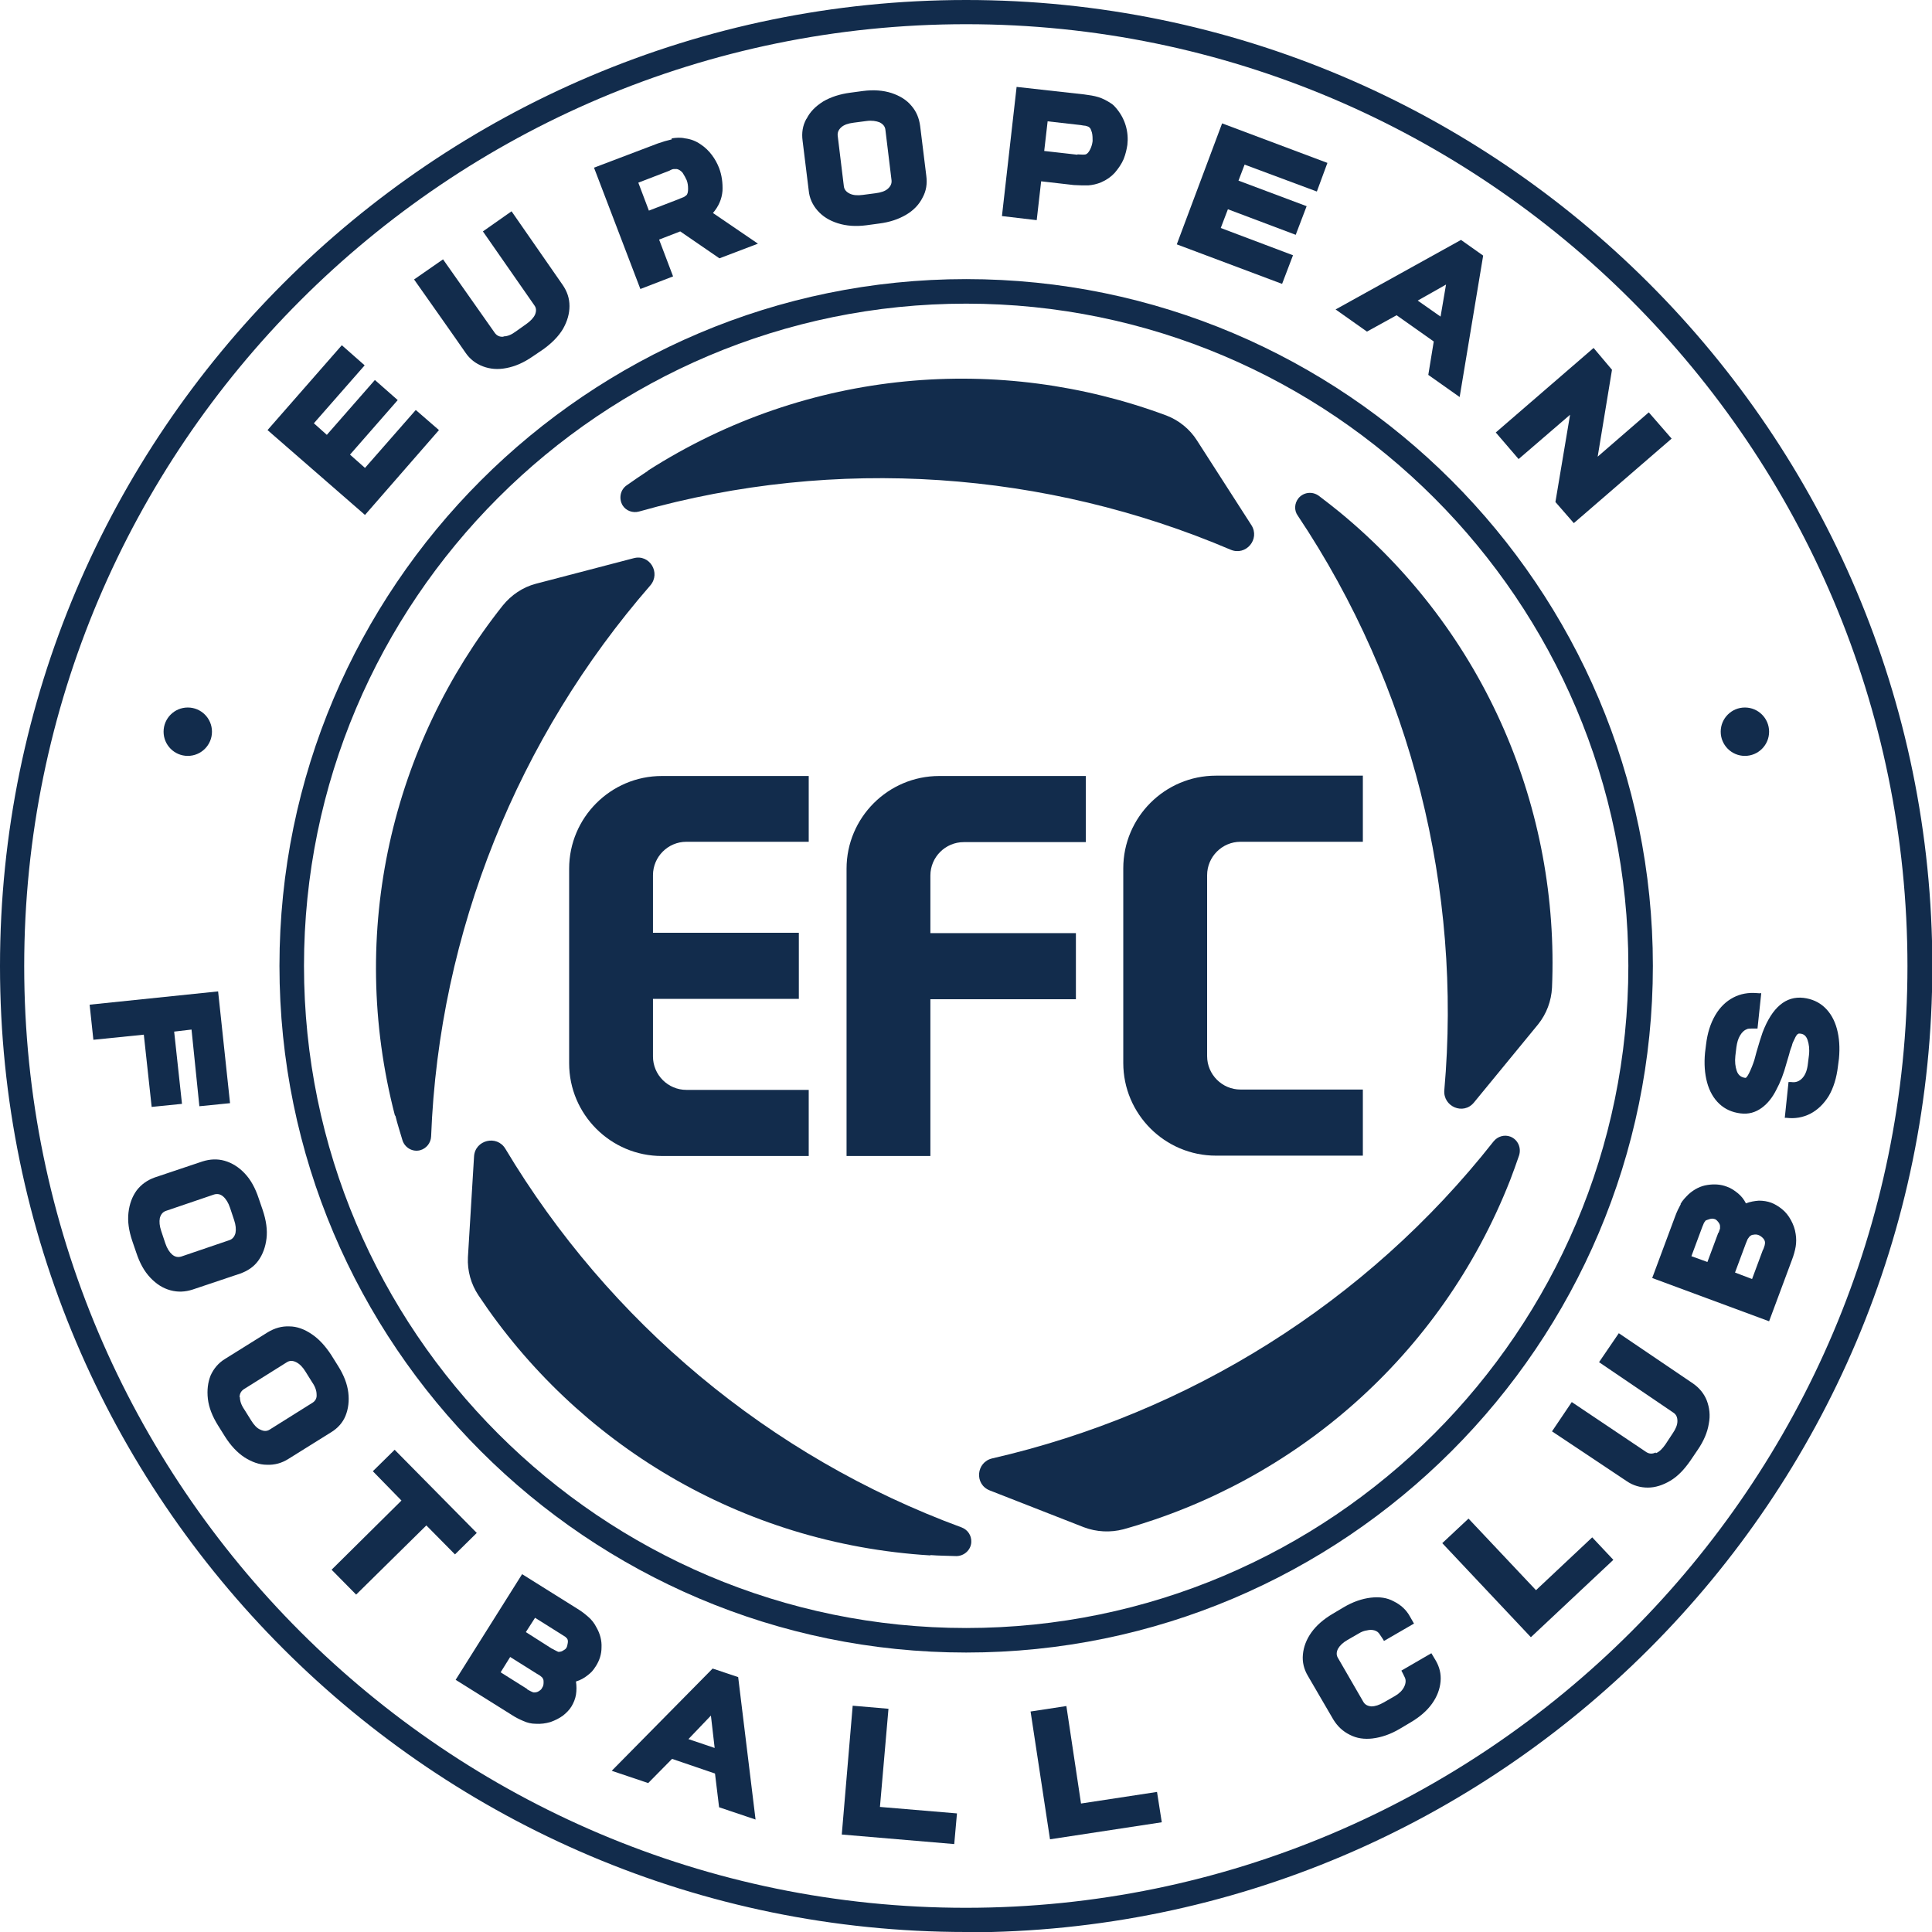 <svg width="148" height="148" viewBox="0 0 148 148" fill="none" xmlns="http://www.w3.org/2000/svg">
<g filter="url(#filter0_d_22808_475981)">
<g clip-path="url(#clip0_22808_475981)">
<path d="M74.013 148C33.208 148 0 114.818 0 74.013C0 33.208 33.208 0 74.013 0C114.818 0 148.026 33.208 148.026 74.013C148.026 114.818 114.818 148.026 74.013 148.026V148ZM74.013 1.854C34.226 1.854 1.854 34.226 1.854 74.013C1.854 113.8 34.226 146.146 73.987 146.146C113.748 146.146 146.12 113.774 146.12 74.013C146.12 34.252 113.774 1.854 74.013 1.854Z" fill="#122C4C"/>
<path d="M74.013 126.592C45.008 126.592 21.408 102.992 21.408 73.987C21.408 44.982 45.008 21.381 74.013 21.381C103.018 21.381 126.618 44.982 126.618 73.987C126.618 102.992 103.018 126.592 74.013 126.592ZM74.013 23.261C46.026 23.261 23.287 46.026 23.287 73.987C23.287 101.947 46.053 124.713 74.013 124.713C101.974 124.713 124.739 101.947 124.739 73.987C124.739 46.026 101.974 23.261 74.013 23.261Z" fill="#122C4C"/>
<path d="M17.622 84.508L15.273 84.743L14.672 78.869L13.341 79.026L13.941 84.56L11.618 84.795L11.017 79.26L7.153 79.652L6.866 76.963L16.708 75.945L17.622 84.508Z" fill="#122C4C"/>
<path d="M17.204 88.92C17.753 89.077 18.275 89.39 18.745 89.886C19.215 90.382 19.554 91.009 19.815 91.792L20.128 92.706C20.39 93.489 20.494 94.22 20.416 94.872C20.337 95.525 20.128 96.099 19.789 96.569C19.45 97.039 18.98 97.353 18.405 97.561L14.75 98.788C14.176 98.971 13.628 98.997 13.053 98.841C12.479 98.684 11.983 98.371 11.513 97.875C11.043 97.379 10.704 96.752 10.443 95.969L10.13 95.055C9.868 94.272 9.764 93.567 9.842 92.888C9.921 92.21 10.13 91.661 10.469 91.191C10.834 90.721 11.278 90.408 11.852 90.199L15.508 88.972C16.082 88.79 16.656 88.763 17.204 88.92ZM12.244 93.306C12.192 93.593 12.218 93.906 12.349 94.298L12.662 95.238C12.792 95.629 12.975 95.917 13.184 96.1C13.393 96.282 13.628 96.334 13.889 96.256L17.57 95.003C17.805 94.925 17.962 94.742 18.04 94.455C18.092 94.168 18.066 93.854 17.935 93.463L17.622 92.523C17.492 92.131 17.309 91.844 17.1 91.661C16.891 91.478 16.656 91.426 16.395 91.505L12.714 92.758C12.479 92.836 12.322 93.019 12.244 93.306Z" fill="#122C4C"/>
<path d="M22.165 101.608C22.739 101.608 23.314 101.817 23.888 102.208C24.436 102.574 24.932 103.122 25.376 103.801L25.898 104.636C26.342 105.341 26.603 106.02 26.681 106.673C26.76 107.325 26.681 107.926 26.472 108.448C26.264 108.97 25.872 109.414 25.35 109.727L22.086 111.764C21.59 112.077 21.042 112.234 20.442 112.207C19.867 112.207 19.293 111.999 18.719 111.633C18.17 111.268 17.674 110.745 17.231 110.041L16.708 109.205C16.265 108.5 16.003 107.821 15.925 107.169C15.847 106.49 15.925 105.89 16.134 105.367C16.369 104.845 16.735 104.401 17.257 104.088L20.52 102.052C21.042 101.739 21.59 101.582 22.165 101.608ZM18.379 107.038C18.379 107.325 18.484 107.639 18.719 107.978L19.241 108.814C19.45 109.153 19.685 109.414 19.946 109.518C20.207 109.649 20.442 109.649 20.651 109.518L23.94 107.456C24.149 107.325 24.279 107.117 24.253 106.829C24.253 106.542 24.149 106.229 23.914 105.89L23.392 105.054C23.183 104.715 22.948 104.48 22.687 104.349C22.426 104.219 22.191 104.219 21.982 104.349L18.692 106.412C18.484 106.542 18.353 106.751 18.353 107.038H18.379Z" fill="#122C4C"/>
<path d="M28.561 112.703L30.232 111.059L36.523 117.429L34.853 119.074L32.66 116.854L27.282 122.154L25.402 120.248L30.754 114.949L28.561 112.703Z" fill="#122C4C"/>
<path d="M45.087 123.877C45.322 124.086 45.53 124.347 45.687 124.66C45.974 125.156 46.105 125.679 46.079 126.201C46.079 126.723 45.922 127.193 45.661 127.61C45.4 128.028 45.269 128.133 45.008 128.341C44.747 128.55 44.46 128.707 44.121 128.811C44.173 129.151 44.173 129.49 44.121 129.83C44.069 130.143 43.938 130.456 43.781 130.717C43.625 130.978 43.39 131.213 43.129 131.422C42.841 131.631 42.528 131.788 42.163 131.918C41.797 132.023 41.432 132.075 41.04 132.049C40.701 132.049 40.387 131.97 40.1 131.84C39.787 131.709 39.474 131.553 39.16 131.344L34.905 128.681L39.996 120.588L44.251 123.251C44.591 123.459 44.852 123.668 45.113 123.903L45.087 123.877ZM40.387 129.412C40.518 129.49 40.622 129.542 40.675 129.568C40.779 129.621 40.857 129.647 40.883 129.647C40.988 129.647 41.118 129.647 41.249 129.568C41.379 129.49 41.484 129.412 41.536 129.281C41.614 129.177 41.641 129.046 41.641 128.89C41.641 128.759 41.641 128.629 41.562 128.55C41.562 128.524 41.51 128.472 41.406 128.394C41.353 128.341 41.249 128.289 41.118 128.211L39.082 126.932L38.351 128.106L40.387 129.386V129.412ZM42.319 126.305C42.398 126.357 42.502 126.41 42.606 126.462L42.763 126.54C42.841 126.54 42.972 126.54 43.102 126.462C43.233 126.383 43.337 126.331 43.39 126.227C43.442 126.148 43.468 126.018 43.494 125.861C43.52 125.705 43.494 125.6 43.442 125.522C43.416 125.496 43.364 125.444 43.311 125.391C43.233 125.339 43.155 125.287 43.024 125.209L40.988 123.929L40.283 125.026L42.293 126.305H42.319Z" fill="#122C4C"/>
<path d="M54.59 127.819L56.547 128.472L57.879 139.385L55.086 138.445L54.772 135.86L51.483 134.738L49.655 136.591L46.862 135.651L54.59 127.819ZM54.746 133.902L54.459 131.422L52.736 133.223L54.746 133.902Z" fill="#122C4C"/>
<path d="M68.061 130.9L67.408 138.419L73.308 138.915L73.099 141.264L64.484 140.533L65.32 130.665L68.061 130.9Z" fill="#122C4C"/>
<path d="M81.689 130.691L82.811 138.158L88.633 137.27L88.998 139.594L80.435 140.899L78.947 131.109L81.689 130.691Z" fill="#122C4C"/>
<path d="M105.185 133.171C104.506 133.25 103.932 133.171 103.383 132.884C102.861 132.623 102.443 132.231 102.13 131.709L100.198 128.394C99.885 127.872 99.754 127.323 99.807 126.749C99.859 126.175 100.068 125.6 100.459 125.052C100.851 124.504 101.399 124.034 102.104 123.616L102.94 123.12C103.644 122.702 104.349 122.467 105.002 122.389C105.681 122.311 106.255 122.389 106.777 122.676C107.299 122.937 107.717 123.303 108.004 123.825L108.318 124.373L106.02 125.705C105.89 125.47 105.759 125.313 105.681 125.183C105.602 125.052 105.472 124.948 105.289 124.895C105.106 124.843 104.924 124.843 104.715 124.895C104.506 124.922 104.297 125 104.088 125.13L103.227 125.626C102.861 125.835 102.626 126.07 102.496 126.305C102.365 126.566 102.365 126.801 102.496 127.01L104.428 130.352C104.558 130.587 104.767 130.691 105.054 130.717C105.341 130.717 105.655 130.613 106.02 130.404L106.882 129.908C107.195 129.725 107.43 129.49 107.56 129.229C107.691 128.968 107.717 128.707 107.613 128.498C107.508 128.263 107.404 128.08 107.352 127.976L109.649 126.645L109.962 127.167C110.276 127.689 110.406 128.237 110.354 128.811C110.302 129.386 110.093 129.96 109.701 130.508C109.31 131.057 108.761 131.527 108.056 131.944L107.221 132.44C106.516 132.858 105.811 133.093 105.159 133.171H105.185Z" fill="#122C4C"/>
<path d="M112.495 116.332L117.664 121.815L121.971 117.768L123.59 119.491L117.272 125.418L110.484 118.212L112.495 116.332Z" fill="#122C4C"/>
<path d="M126.853 111.32C127.114 111.215 127.349 110.98 127.584 110.641L128.133 109.806C128.368 109.466 128.498 109.153 128.498 108.866C128.498 108.579 128.42 108.37 128.185 108.213L122.494 104.349L124.008 102.13L129.673 105.968C130.169 106.307 130.534 106.751 130.743 107.273C130.952 107.821 131.031 108.422 130.9 109.075C130.796 109.727 130.508 110.406 130.038 111.085L129.49 111.894C129.02 112.573 128.524 113.095 127.95 113.434C127.376 113.774 126.801 113.957 126.227 113.957C125.652 113.957 125.104 113.8 124.608 113.461C123.877 112.965 118.891 109.649 118.891 109.649L120.405 107.404L126.122 111.241C126.331 111.372 126.566 111.398 126.827 111.268L126.853 111.32Z" fill="#122C4C"/>
<path d="M128.733 92.236C128.89 91.948 129.125 91.713 129.36 91.479C129.803 91.087 130.273 90.852 130.796 90.774C131.318 90.695 131.814 90.722 132.284 90.904C132.597 91.009 132.858 91.191 133.119 91.4C133.38 91.609 133.589 91.87 133.746 92.183C134.085 92.053 134.398 92.001 134.738 91.975C135.077 91.975 135.39 92.027 135.678 92.131C135.965 92.236 136.252 92.418 136.513 92.627C136.774 92.836 137.009 93.123 137.192 93.463C137.374 93.802 137.505 94.141 137.557 94.533C137.609 94.846 137.609 95.186 137.557 95.499C137.505 95.812 137.401 96.178 137.27 96.517L135.521 101.216L126.566 97.901L128.315 93.202C128.446 92.836 128.603 92.523 128.759 92.236H128.733ZM131.657 94.429C131.683 94.35 131.709 94.246 131.762 94.115V93.933C131.762 93.854 131.735 93.75 131.631 93.619C131.527 93.489 131.448 93.41 131.344 93.384C131.239 93.358 131.135 93.332 130.978 93.384C130.822 93.437 130.717 93.463 130.639 93.515C130.639 93.541 130.587 93.593 130.534 93.671C130.508 93.75 130.456 93.854 130.404 93.985L129.569 96.23L130.796 96.674L131.631 94.429H131.657ZM135.077 95.708C135.129 95.577 135.155 95.473 135.182 95.395C135.208 95.29 135.208 95.212 135.208 95.186C135.208 95.081 135.155 94.951 135.051 94.846C134.947 94.742 134.842 94.664 134.712 94.611C134.581 94.559 134.451 94.559 134.32 94.585C134.189 94.585 134.085 94.664 134.007 94.742C134.007 94.742 133.954 94.82 133.876 94.925C133.85 95.003 133.798 95.107 133.746 95.238L132.91 97.483L134.216 97.979L135.051 95.734L135.077 95.708Z" fill="#122C4C"/>
<path d="M136.722 85.631L137.009 82.889H137.218C137.557 82.942 137.844 82.837 138.079 82.576C138.314 82.315 138.445 81.95 138.497 81.454L138.575 80.827C138.628 80.357 138.575 79.992 138.471 79.678C138.367 79.365 138.184 79.208 137.923 79.182C137.662 79.156 137.818 79.182 137.792 79.182C137.766 79.182 137.74 79.208 137.688 79.234C137.636 79.287 137.557 79.391 137.479 79.574C137.374 79.783 137.296 79.939 137.27 80.096C137.192 80.305 137.113 80.514 137.061 80.749C136.983 80.984 136.931 81.219 136.852 81.454C136.644 82.237 136.382 82.915 136.069 83.49C135.782 84.064 135.416 84.534 134.947 84.874C134.477 85.213 133.954 85.37 133.328 85.291C132.701 85.213 132.153 84.978 131.709 84.56C131.265 84.142 130.952 83.594 130.769 82.915C130.587 82.237 130.534 81.48 130.613 80.644L130.691 80.018C130.796 79.13 131.031 78.399 131.396 77.772C131.762 77.146 132.231 76.702 132.78 76.415C133.328 76.128 133.928 76.023 134.581 76.076C135.234 76.128 134.738 76.076 134.79 76.076C134.842 76.076 134.894 76.076 134.92 76.076L134.633 78.791C134.555 78.791 134.503 78.791 134.477 78.791H134.32C134.137 78.791 133.981 78.791 133.876 78.817C133.641 78.895 133.458 79.052 133.302 79.313C133.145 79.574 133.067 79.861 133.015 80.227L132.936 80.879C132.884 81.349 132.936 81.715 133.041 82.028C133.145 82.341 133.354 82.498 133.589 82.55C133.824 82.602 133.667 82.55 133.746 82.55C133.824 82.55 133.746 82.55 133.772 82.55C133.928 82.367 134.059 82.08 134.216 81.689C134.372 81.297 134.424 81.114 134.555 80.592C134.738 79.965 134.894 79.443 135.025 79.078C135.756 77.172 136.8 76.284 138.158 76.441C138.784 76.519 139.333 76.754 139.776 77.172C140.22 77.59 140.533 78.138 140.716 78.817C140.899 79.496 140.951 80.253 140.873 81.088L140.794 81.689C140.69 82.576 140.455 83.333 140.09 83.96C139.698 84.586 139.228 85.03 138.68 85.317C138.105 85.605 137.505 85.709 136.852 85.631H136.696H136.722Z" fill="#122C4C"/>
<path d="M26.185 26.446L27.934 27.987L24.044 32.425L25.037 33.312L28.718 29.109L30.467 30.649L26.812 34.827L27.96 35.845L31.85 31.407L33.626 32.947L27.96 39.447L20.494 32.947L26.185 26.446Z" fill="#122C4C"/>
<path d="M38.586 25.767C38.873 25.767 39.187 25.637 39.5 25.402L40.309 24.828C40.648 24.593 40.883 24.332 40.988 24.097C41.092 23.836 41.092 23.601 40.936 23.392L36.993 17.727L39.187 16.186L43.102 21.825C43.442 22.321 43.625 22.843 43.625 23.444C43.625 24.018 43.468 24.593 43.129 25.193C42.789 25.767 42.267 26.29 41.614 26.76L40.805 27.308C40.126 27.778 39.474 28.065 38.795 28.195C38.142 28.326 37.542 28.274 36.993 28.065C36.445 27.856 36.001 27.517 35.662 27.021C35.166 26.29 31.72 21.408 31.72 21.408L33.939 19.867L37.907 25.506C38.064 25.715 38.273 25.82 38.56 25.794L38.586 25.767Z" fill="#122C4C"/>
<path d="M51.457 10.599C51.796 10.547 52.136 10.521 52.475 10.599C52.919 10.652 53.31 10.808 53.65 11.043C54.015 11.278 54.302 11.565 54.537 11.879C54.772 12.192 54.955 12.531 55.086 12.871C55.294 13.419 55.373 14.019 55.347 14.62C55.294 15.246 55.059 15.795 54.616 16.317L58.062 18.666L55.112 19.789L52.109 17.727L50.491 18.353L51.561 21.173L49.055 22.139L45.504 12.845L50.386 10.991C50.752 10.861 51.117 10.756 51.457 10.678V10.599ZM52.057 15.22C52.214 15.168 52.318 15.116 52.397 15.09C52.475 15.038 52.553 14.985 52.579 14.959C52.684 14.855 52.71 14.672 52.71 14.463C52.71 14.228 52.684 14.019 52.605 13.81C52.527 13.628 52.423 13.445 52.292 13.236C52.136 13.053 51.979 12.975 51.848 12.949C51.796 12.949 51.718 12.949 51.613 12.949C51.535 12.949 51.404 13.001 51.274 13.079L48.898 13.993L49.708 16.134L52.083 15.22H52.057Z" fill="#122C4C"/>
<path d="M61.795 9.085C62.056 8.563 62.474 8.145 63.048 7.78C63.623 7.44 64.327 7.206 65.137 7.101L66.103 6.971C66.912 6.866 67.643 6.918 68.296 7.127C68.922 7.336 69.444 7.649 69.81 8.093C70.201 8.537 70.41 9.059 70.489 9.66L70.959 13.471C71.037 14.072 70.959 14.62 70.671 15.142C70.41 15.664 69.993 16.108 69.418 16.447C68.844 16.787 68.165 17.022 67.33 17.126L66.364 17.257C65.554 17.361 64.823 17.309 64.171 17.1C63.518 16.891 63.022 16.578 62.63 16.134C62.239 15.69 62.004 15.168 61.952 14.594L61.482 10.782C61.403 10.182 61.482 9.633 61.769 9.111L61.795 9.085ZM65.085 14.829C65.346 14.959 65.685 14.985 66.077 14.933L67.069 14.803C67.486 14.75 67.8 14.646 68.008 14.463C68.217 14.28 68.322 14.072 68.296 13.811L67.826 9.947C67.8 9.686 67.643 9.503 67.382 9.372C67.121 9.268 66.781 9.216 66.39 9.268L65.398 9.398C64.98 9.451 64.667 9.555 64.458 9.738C64.249 9.921 64.145 10.13 64.171 10.391L64.641 14.254C64.667 14.515 64.823 14.698 65.085 14.829Z" fill="#122C4C"/>
<path d="M84.142 7.44C84.482 7.545 84.769 7.702 85.056 7.884C85.343 8.067 85.343 8.119 85.474 8.25C85.813 8.641 86.074 9.085 86.231 9.607C86.388 10.13 86.414 10.626 86.362 11.095C86.309 11.435 86.231 11.8 86.074 12.192C85.918 12.557 85.683 12.897 85.396 13.236C85.109 13.55 84.769 13.784 84.351 13.967C84.038 14.098 83.699 14.176 83.359 14.202C83.02 14.202 82.654 14.202 82.263 14.176L79.757 13.889L79.417 16.865L76.754 16.552L77.877 6.657L83.046 7.232C83.438 7.284 83.803 7.336 84.142 7.44ZM82.55 11.826C82.863 11.852 83.072 11.852 83.177 11.826C83.307 11.774 83.412 11.644 83.516 11.435C83.62 11.226 83.673 11.017 83.699 10.808C83.699 10.599 83.699 10.364 83.647 10.156C83.62 10.051 83.568 9.947 83.542 9.868C83.49 9.79 83.438 9.738 83.385 9.712C83.333 9.686 83.255 9.66 83.15 9.633C83.072 9.633 82.942 9.607 82.785 9.581L80.253 9.294L79.992 11.565L82.524 11.852L82.55 11.826Z" fill="#122C4C"/>
<path d="M101.686 12.479L100.877 14.672L95.342 12.61L94.873 13.837L100.094 15.795L99.258 17.988L94.063 16.03L93.515 17.465L99.05 19.554L98.214 21.747L90.147 18.719L93.619 9.451L101.686 12.479Z" fill="#122C4C"/>
<path d="M111.92 18.379L113.617 19.58L111.816 30.415L109.414 28.718L109.832 26.159L106.986 24.149L104.715 25.402L102.313 23.705L111.92 18.379ZM110.354 24.253L110.772 21.799L108.605 23.026L110.354 24.253Z" fill="#122C4C"/>
<path d="M123.486 28.326L122.389 34.983L126.305 31.589L128.054 33.6L120.562 40.074L119.152 38.456L120.274 31.772L116.332 35.166L114.583 33.13L122.076 26.655L123.486 28.326Z" fill="#122C4C"/>
<path d="M14.385 57.905C15.409 57.905 16.238 57.075 16.238 56.051C16.238 55.028 15.409 54.198 14.385 54.198C13.361 54.198 12.531 55.028 12.531 56.051C12.531 57.075 13.361 57.905 14.385 57.905Z" fill="#122C4C"/>
<path d="M133.667 57.905C134.691 57.905 135.521 57.075 135.521 56.051C135.521 55.028 134.691 54.198 133.667 54.198C132.644 54.198 131.814 55.028 131.814 56.051C131.814 57.075 132.644 57.905 133.667 57.905Z" fill="#122C4C"/>
<path d="M49.655 36.054C49.107 36.419 48.559 36.785 48.011 37.176C47.515 37.516 47.384 38.194 47.697 38.717C47.958 39.134 48.48 39.317 48.95 39.186C64.092 34.905 80.122 36.08 94.272 42.11C95.447 42.606 96.543 41.301 95.865 40.231L91.687 33.73C91.139 32.869 90.304 32.19 89.338 31.824C76.624 27.099 61.926 28.195 49.629 36.054H49.655Z" fill="#122C4C"/>
<path d="M30.284 85.448C30.441 86.1 30.649 86.727 30.832 87.354C31.015 87.928 31.616 88.267 32.19 88.111C32.66 87.98 32.999 87.562 33.025 87.067C33.626 71.35 39.709 56.469 49.812 44.852C50.647 43.886 49.76 42.424 48.533 42.763L41.04 44.721C40.048 44.982 39.16 45.583 38.508 46.392C30.075 57.017 26.577 71.324 30.258 85.474L30.284 85.448Z" fill="#122C4C"/>
<path d="M71.272 119.126C71.924 119.178 72.603 119.178 73.256 119.204C73.856 119.204 74.379 118.734 74.405 118.134C74.431 117.638 74.144 117.194 73.674 117.011C58.897 111.581 46.627 101.216 38.717 88.006C38.064 86.91 36.393 87.328 36.315 88.581L35.845 96.308C35.793 97.353 36.08 98.371 36.654 99.232C44.173 110.537 56.704 118.264 71.272 119.152V119.126Z" fill="#122C4C"/>
<path d="M115.689 90.391C115.924 89.765 116.159 89.138 116.368 88.512C116.55 87.938 116.289 87.311 115.715 87.076C115.245 86.893 114.723 87.05 114.41 87.442C104.672 99.816 91.018 108.275 76.006 111.721C74.779 112.008 74.623 113.705 75.823 114.175L83.029 116.994C83.995 117.36 85.065 117.412 86.057 117.151C99.111 113.496 110.363 103.967 115.689 90.391Z" fill="#122C4C"/>
<path d="M102.6 39.212C102.078 38.795 101.556 38.377 101.034 37.986C100.538 37.62 99.859 37.698 99.467 38.168C99.154 38.56 99.128 39.108 99.415 39.5C108.161 52.579 111.999 68.191 110.641 83.516C110.537 84.769 112.103 85.448 112.912 84.456L117.82 78.477C118.473 77.668 118.839 76.676 118.891 75.658C119.465 62.108 113.878 48.48 102.6 39.212Z" fill="#122C4C"/>
<path d="M83.177 64.51V59.445H71.951C68.035 59.445 64.85 62.63 64.85 66.546V88.555H71.272V76.546H82.419V71.481H71.272V67.069C71.272 65.659 72.421 64.51 73.83 64.51H83.177Z" fill="#122C4C"/>
<path d="M61.952 64.51V59.445H50.7C46.784 59.445 43.599 62.63 43.599 66.546V81.454C43.599 85.37 46.784 88.555 50.7 88.555H61.952V83.49H52.579C51.169 83.49 50.021 82.341 50.021 80.931V76.519H61.195V71.455H50.021V67.043C50.021 65.633 51.169 64.484 52.579 64.484H61.952V64.51Z" fill="#122C4C"/>
<path d="M104.401 64.484V59.419H93.149C89.233 59.419 86.048 62.604 86.048 66.52V81.427C86.048 85.344 89.233 88.528 93.149 88.528H104.401V83.464H95.029C93.619 83.464 92.471 82.315 92.471 80.905V67.043C92.471 65.633 93.619 64.484 95.029 64.484H104.401Z" fill="#122C4C"/>
</g>
</g>
<defs>
<filter id="filter0_d_22808_475981" x="0" y="0" width="148" height="148" filterUnits="userSpaceOnUse" color-interpolation-filters="sRGB">
<feFlood flood-opacity="0" result="BackgroundImageFix"/>
<feColorMatrix in="SourceAlpha" type="matrix" values="0 0 0 0 0 0 0 0 0 0 0 0 0 0 0 0 0 0 127 0" result="hardAlpha"/>
<feOffset/>
<feComposite in2="hardAlpha" operator="out"/>
<feColorMatrix type="matrix" values="0 0 0 0 0 0 0 0 0 0 0 0 0 0 0 0 0 0 1 0"/>
<feBlend mode="normal" in2="BackgroundImageFix" result="effect1_dropShadow_22808_475981"/>
<feBlend mode="normal" in="SourceGraphic" in2="effect1_dropShadow_22808_475981" result="shape"/>
</filter>
<clipPath id="clip0_22808_475981">
<rect width="148" height="148" fill="white"/>
</clipPath>
</defs>
</svg>
